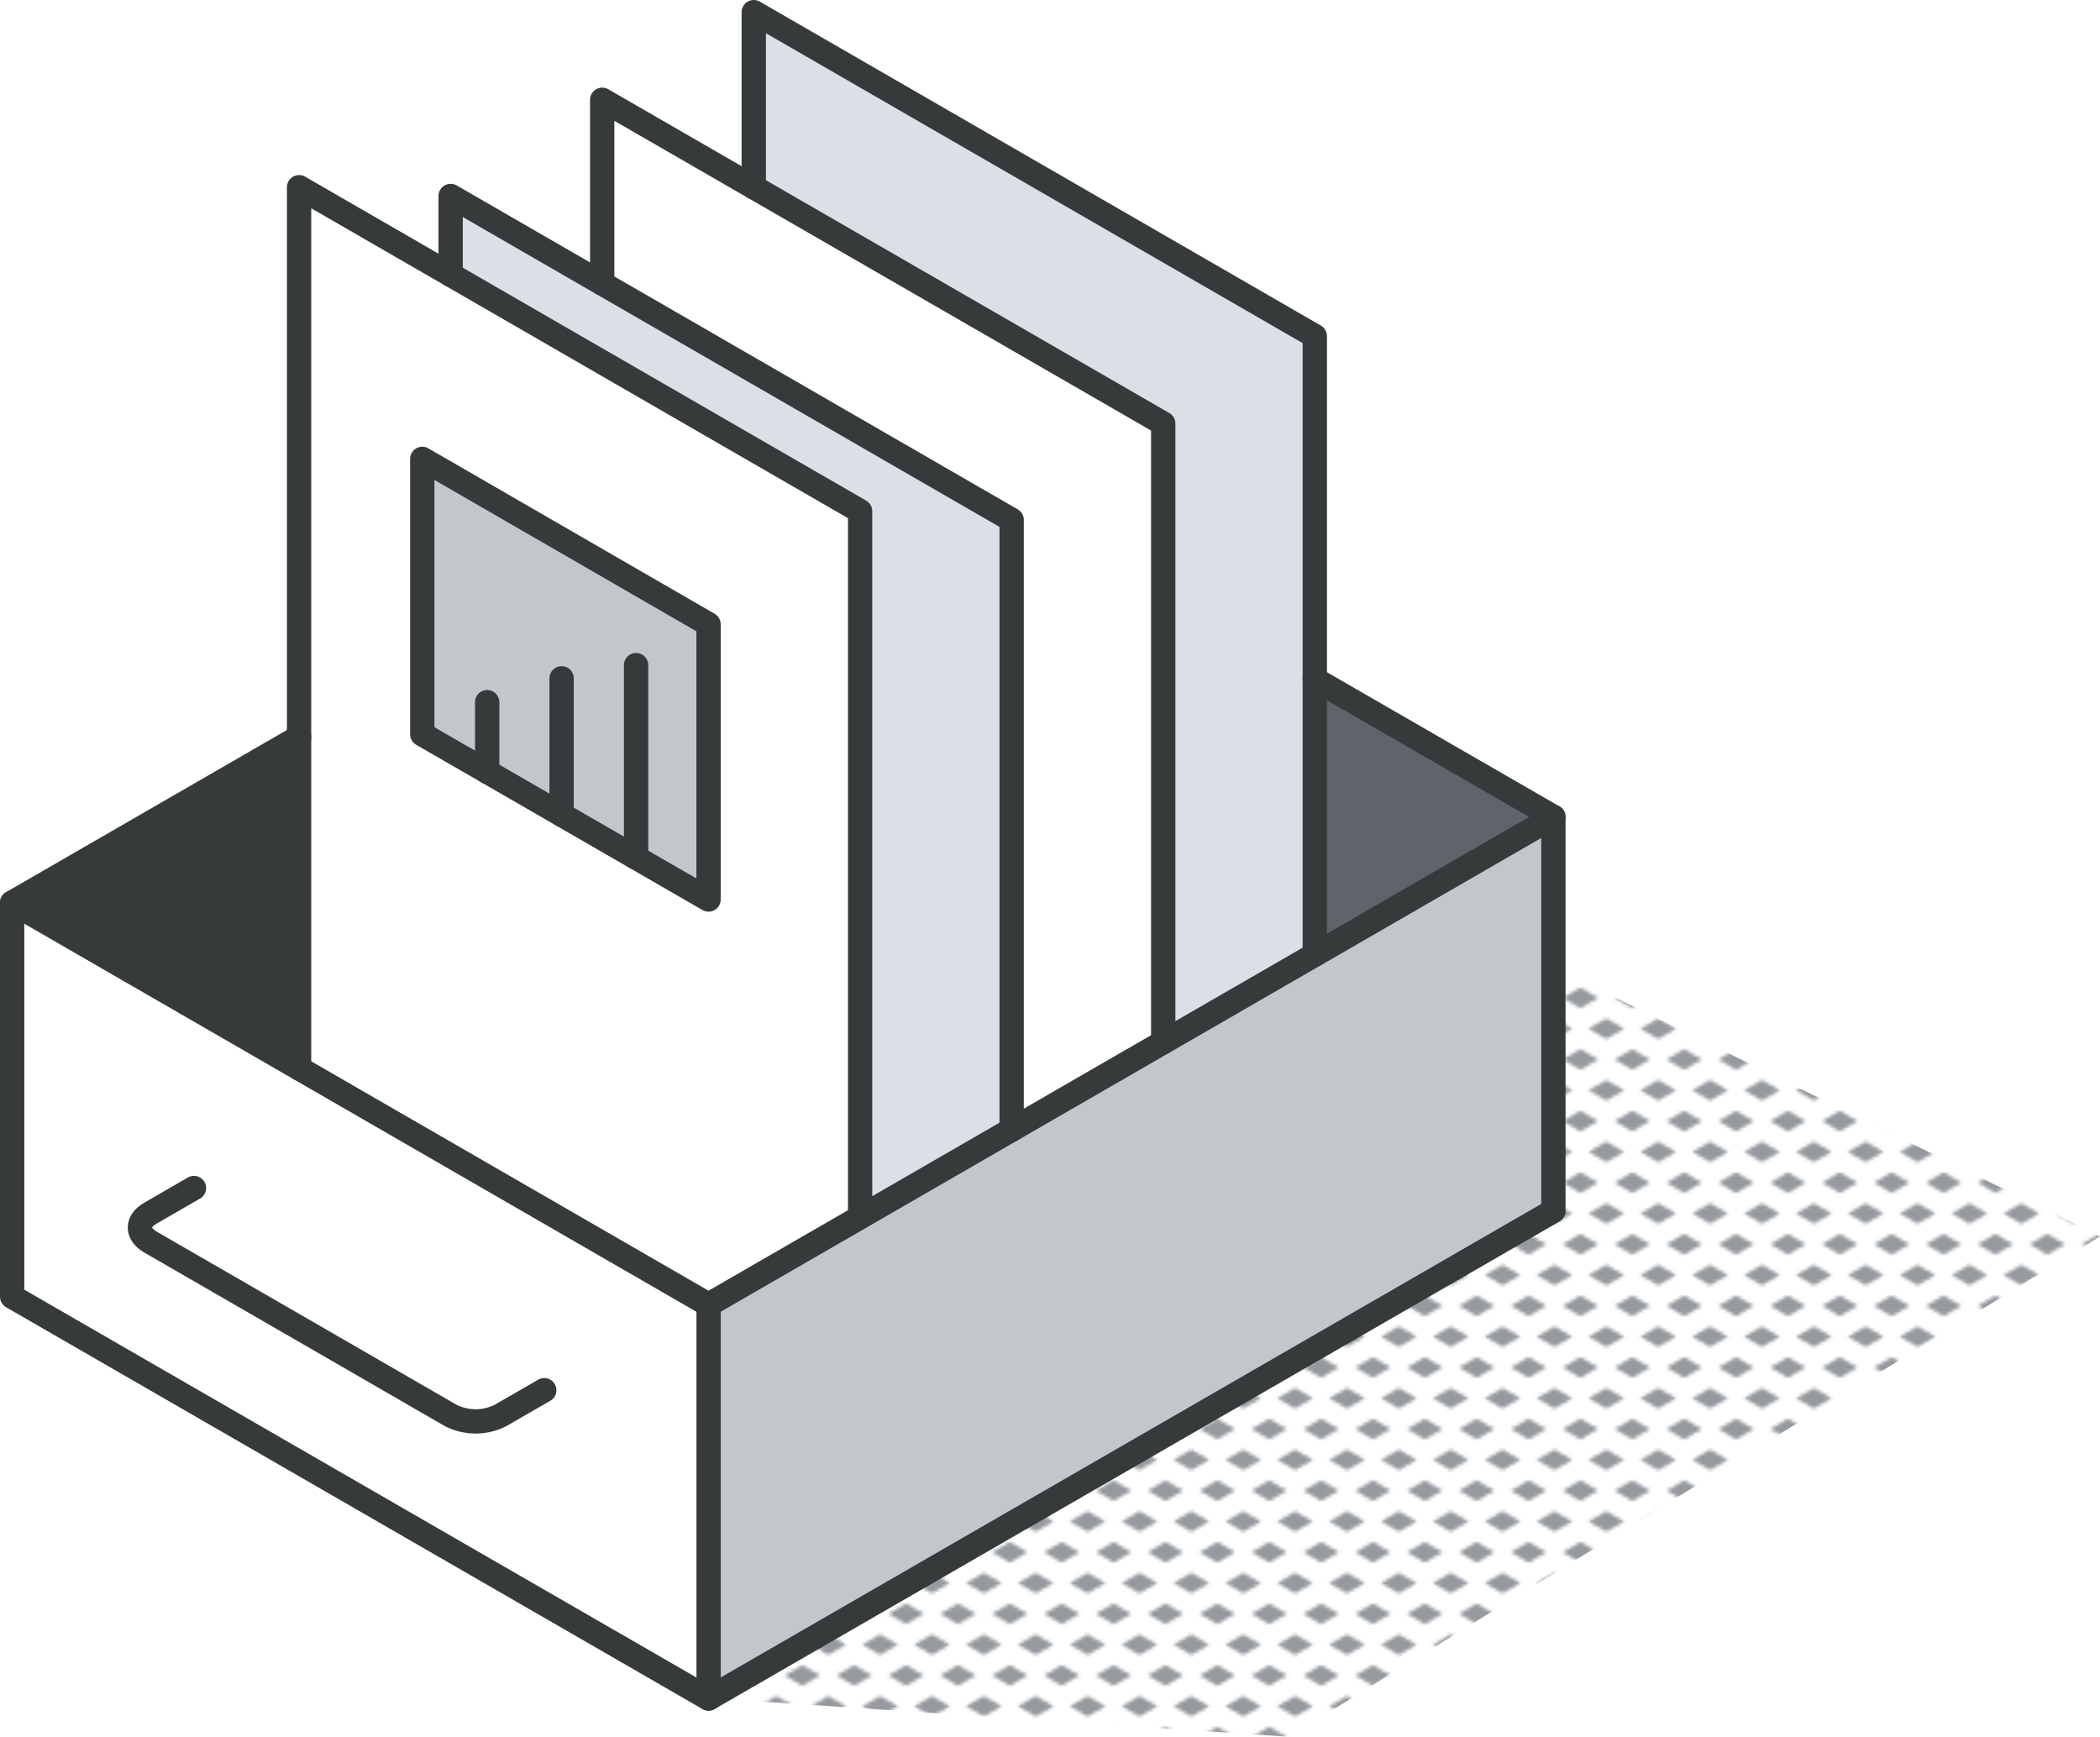 <svg xmlns="http://www.w3.org/2000/svg" xmlns:xlink="http://www.w3.org/1999/xlink" viewBox="0 0 259.1 214.3"><defs><style>.cls-1,.cls-9{fill:none;}.cls-2{fill:#969a9e;}.cls-3{fill:url(#New_Pattern_Swatch_3);}.cls-4{fill:#c2c7cc;}.cls-5{fill:#5f646b;}.cls-6{fill:#dae0e5;}.cls-7{fill:#fff;}.cls-8{fill:#373a3a;}.cls-9{stroke:#373a3a;stroke-linecap:round;stroke-linejoin:round;stroke-width:3px;}</style><pattern id="New_Pattern_Swatch_3" data-name="New Pattern Swatch 3" width="16" height="19" patternTransform="translate(9.39 -6.07) scale(0.4)" patternUnits="userSpaceOnUse" viewBox="0 0 16 19"><rect class="cls-1" width="16" height="19"/><polygon class="cls-2" points="16 22.18 10.5 19 16 15.82 21.5 19 16 22.18"/><polygon class="cls-2" points="8 12.68 2.5 9.5 8 6.33 13.5 9.5 8 12.68"/><polygon class="cls-2" points="0 22.18 -5.5 19 0 15.82 5.5 19 0 22.18"/><polygon class="cls-2" points="16 3.18 10.5 0 16 -3.17 21.5 0 16 3.18"/><polygon class="cls-2" points="0 3.18 -5.5 0 0 -3.17 5.5 0 0 3.18"/></pattern></defs><g id="Layer_2" data-name="Layer 2"><g id="icons_design" data-name="icons design"><polygon class="cls-3" points="87.2 209.51 159.04 214.3 259.1 152.56 183.52 115.31 87.2 209.51"/><g id="box_paper_document" data-name="box paper document"><polygon class="cls-4" points="191.66 100.8 191.66 149.42 87.42 209.58 87.42 160.99 191.66 100.8"/><polygon class="cls-5" points="191.66 100.8 162.22 117.79 162.22 83.81 191.66 100.8"/><polygon class="cls-6" points="162.22 117.79 143.52 128.59 143.52 52.26 93 23.1 93 1.5 162.22 41.47 162.22 117.79"/><polygon class="cls-7" points="143.52 128.59 124.82 139.4 124.82 64.15 74.3 34.98 74.3 12.31 143.52 52.26 143.52 128.59"/><polygon class="cls-6" points="124.82 139.39 124.82 139.4 106.12 150.19 106.12 63.07 55.6 33.9 55.6 24.18 124.82 64.15 124.82 139.39"/><path class="cls-7" d="M106.12,150.18h0L87.43,161,36.9,131.82V23.1l69.22,40ZM87.43,111V77L52.1,56.62v34Z"/><path class="cls-7" d="M87.43,161v48.59L1.5,160V111.38ZM61.76,174.65l5.39-3.11L23.93,146.59l-5.38,3.11c-1.71,1-1.71,2.57,0,3.55l37.06,21.4A6.8,6.8,0,0,0,61.76,174.65Z"/><polygon class="cls-4" points="78.48 105.82 52.1 90.6 52.1 56.62 87.42 77.03 87.42 110.99 78.48 105.82"/><path class="cls-7" d="M67.15,171.54l-5.39,3.11a6.8,6.8,0,0,1-6.15,0l-37.06-21.4c-1.71-1-1.71-2.57,0-3.55l5.38-3.11Z"/><polygon class="cls-8" points="36.9 90.94 36.9 131.82 1.5 111.38 36.9 90.94"/><line class="cls-9" x1="87.43" y1="160.99" x2="87.43" y2="209.58"/><polyline class="cls-9" points="36.9 131.82 36.9 23.1 106.12 63.07 106.12 150.18"/><polyline class="cls-9" points="74.3 34.98 74.3 12.31 143.52 52.26 143.52 128.59"/><polyline class="cls-9" points="124.82 139.39 124.82 64.15 55.6 24.18 55.6 33.9"/><polyline class="cls-9" points="162.22 117.79 162.22 41.47 93 1.5 93 23.1"/><polyline class="cls-9" points="162.22 83.81 191.66 100.8 87.42 160.99 1.5 111.38 36.9 90.94"/><polyline class="cls-9" points="1.5 111.38 1.5 160 87.42 209.58 191.66 149.42 191.66 100.8"/><path class="cls-9" d="M67.15,171.54l-5.39,3.11a6.8,6.8,0,0,1-6.15,0l-37.06-21.4c-1.71-1-1.71-2.57,0-3.55l5.38-3.11"/><polygon class="cls-9" points="60.11 95.22 52.1 90.6 52.1 56.62 87.42 77.03 87.42 110.99 60.11 95.22"/><line class="cls-9" x1="60.11" y1="86.64" x2="60.11" y2="95.22"/><line class="cls-9" x1="69.29" y1="83.7" x2="69.29" y2="100.52"/><line class="cls-9" x1="78.48" y1="82.07" x2="78.48" y2="105.82"/></g></g></g></svg>